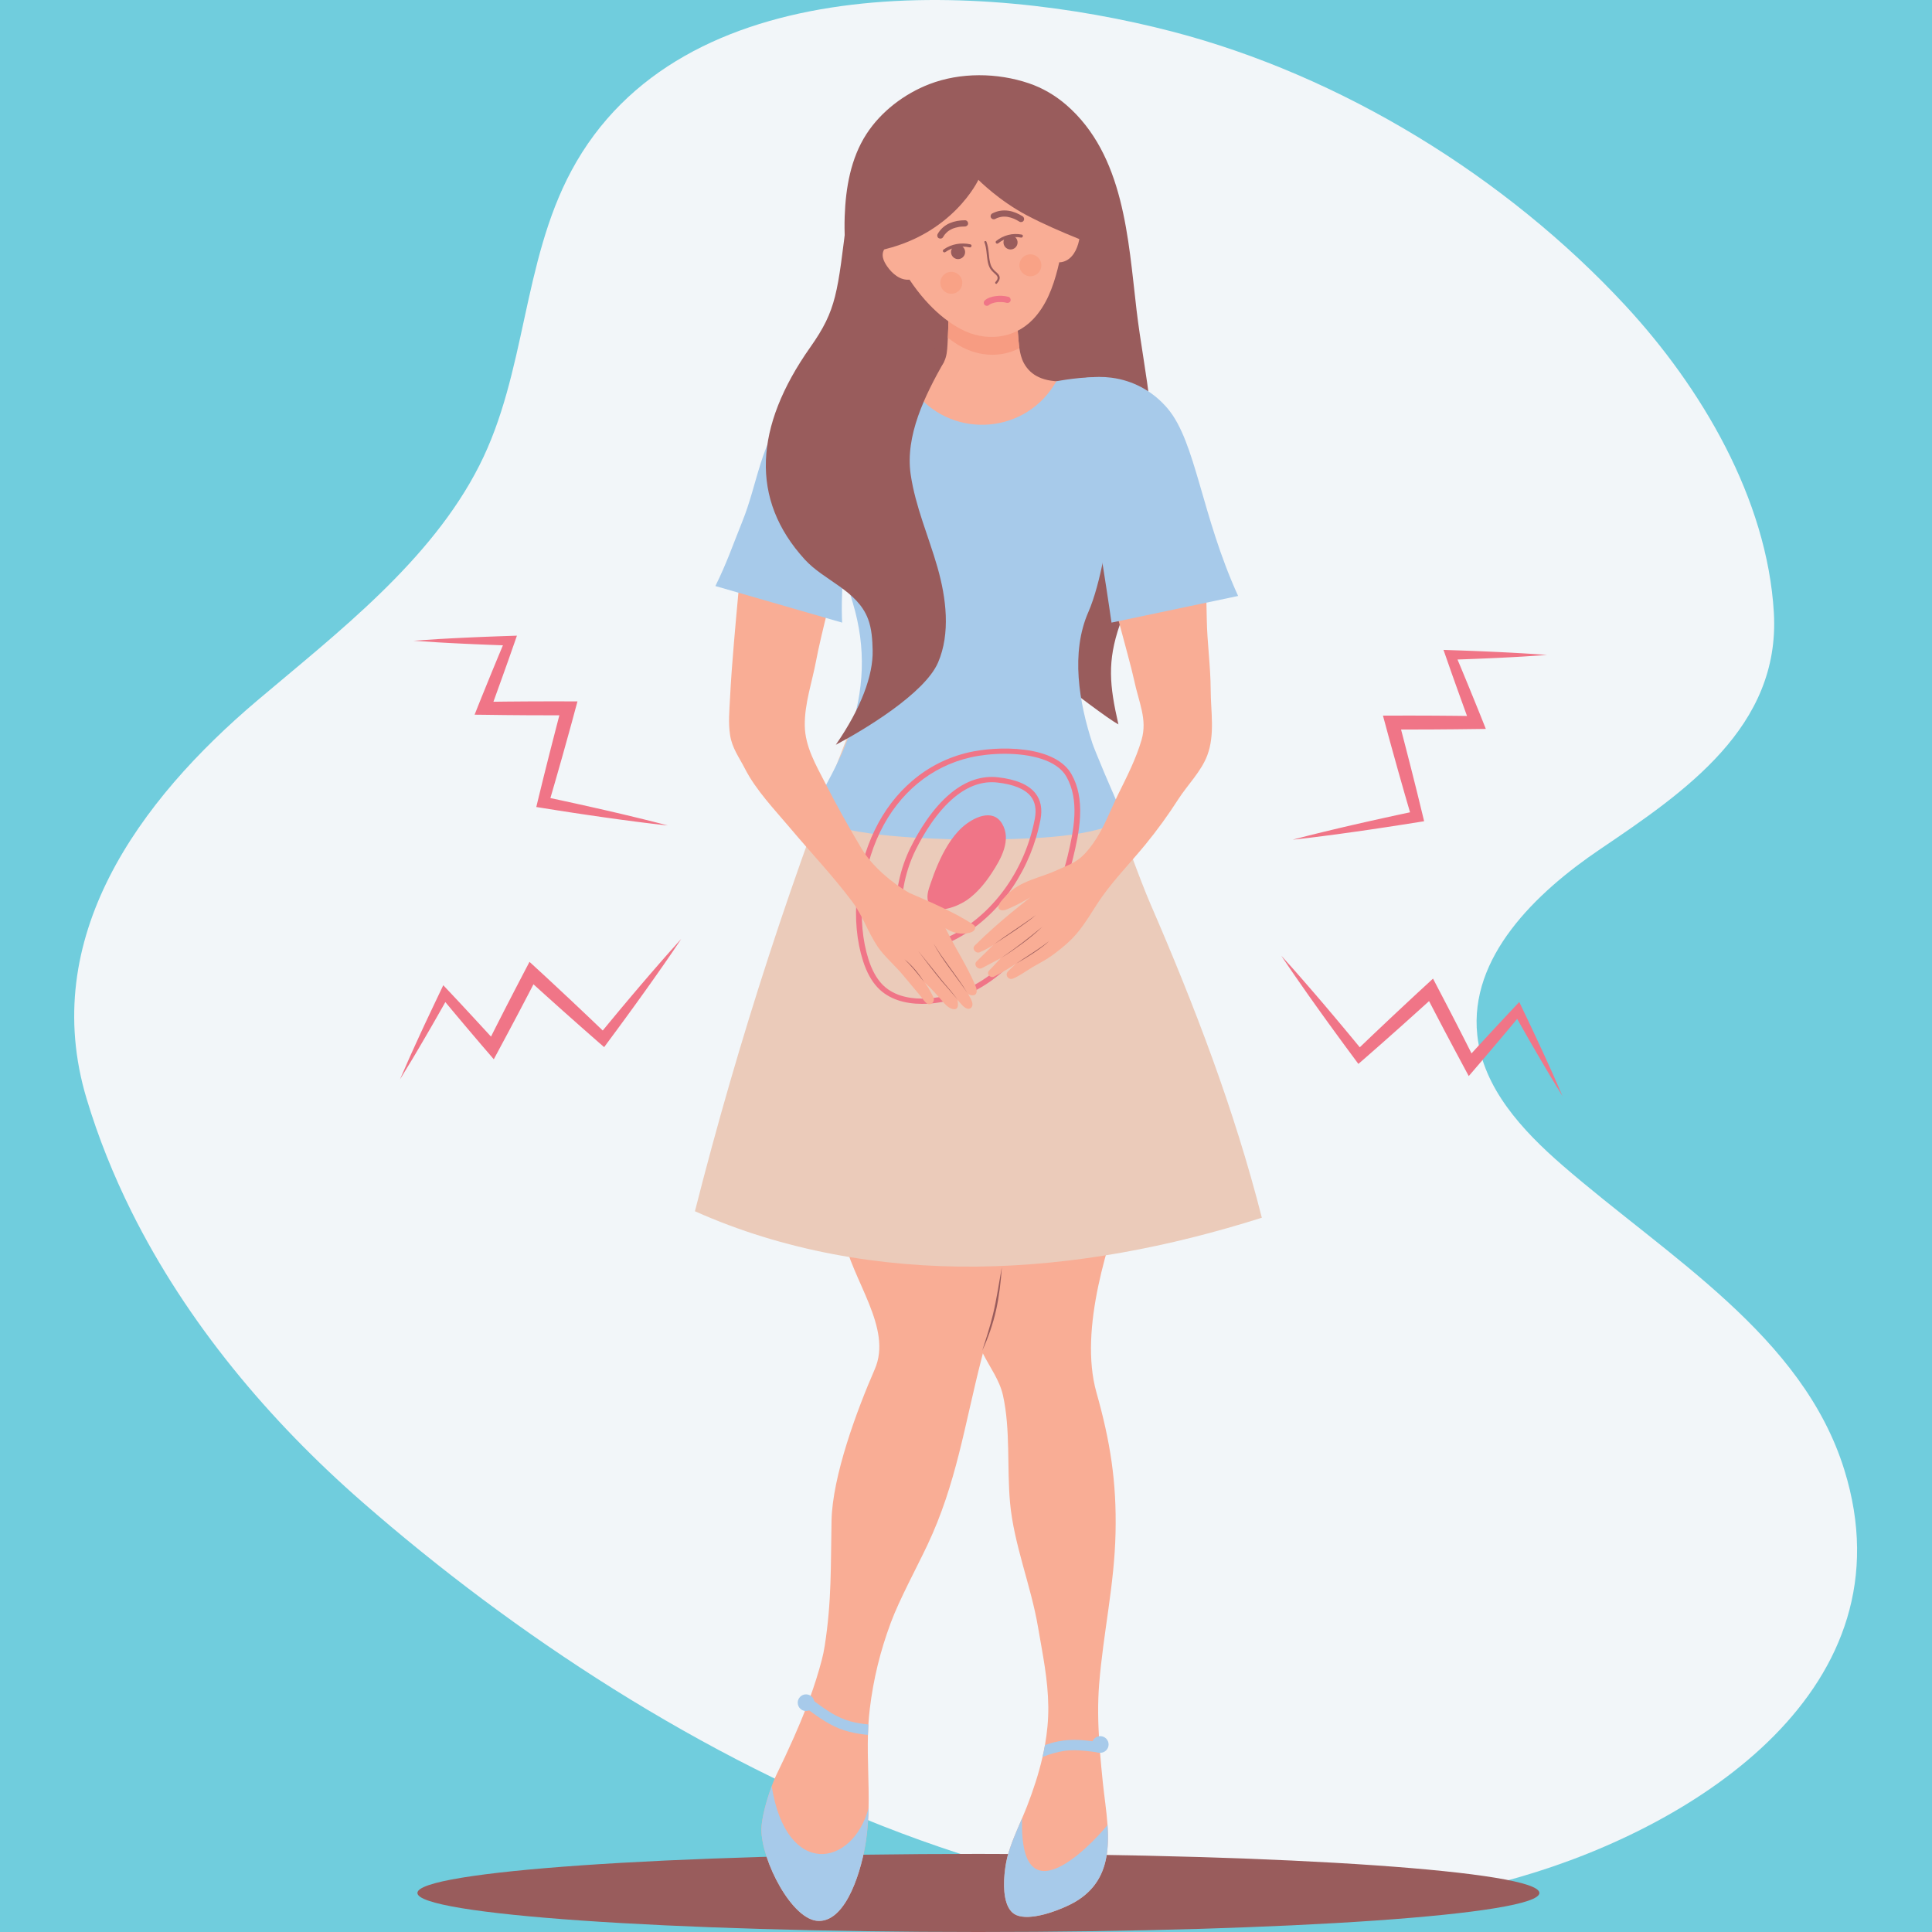 <svg xmlns="http://www.w3.org/2000/svg" xmlns:xlink="http://www.w3.org/1999/xlink" width="600" zoomAndPan="magnify" viewBox="0 0 450 450" height="600" preserveAspectRatio="xMidYMid meet" version="1.0"><defs><clipPath id="0c20ccfa1e"><path d="M 17.281 0 L 432.559 0 L 432.559 445 L 17.281 445 Z M 17.281 0 " clip-rule="nonzero"/></clipPath><clipPath id="f9b20a38ab"><path d="M 220.59 64 L 237.68 64 L 237.68 81 L 220.59 81 Z M 220.59 64 " clip-rule="nonzero"/></clipPath><clipPath id="817a30eb22"><path d="M 237.41 80.918 C 237.391 80.801 237.379 80.684 237.363 80.562 C 237.355 80.473 237.34 80.387 237.332 80.293 C 237.355 80.5 237.383 80.711 237.41 80.918 M 237.316 80.156 C 237.289 79.93 237.27 79.703 237.25 79.477 C 237.27 79.703 237.289 79.93 237.316 80.156 M 220.77 78.672 C 220.766 78.672 220.766 78.672 220.766 78.672 C 220.945 74.895 221.008 71.105 220.945 67.32 C 220.945 67.355 220.949 67.387 220.949 67.418 C 220.977 69.387 220.977 71.355 220.941 73.32 C 220.938 73.691 220.93 74.055 220.918 74.414 C 220.887 75.836 220.836 77.258 220.77 78.672 M 237.055 64.27 C 237.055 64.273 237.055 64.27 237.055 64.27 " clip-rule="nonzero"/></clipPath></defs><rect x="-45" width="540" fill="#ffffff" y="-45" height="540" fill-opacity="1"/><rect x="-45" width="540" fill="#70cddd" y="-45" height="540" fill-opacity="1"/><g clip-path="url(#0c20ccfa1e)"><path fill="#f2f6f9" d="M 30.605 282.152 C 26.418 273.73 22.898 264.984 20.176 255.93 C 8.887 218.414 32.402 186.465 59.938 163.152 C 78.602 147.352 100.336 130.738 111.645 108.43 C 122.594 86.848 121.598 61.188 133.094 39.766 C 158.57 -7.719 228.578 -4.199 272.996 7.34 C 312.461 17.594 350.82 41.207 378.547 71.129 C 396.215 90.195 411.637 116.164 413.168 142.746 C 414.695 169.34 392.379 184.48 372.684 197.805 C 357.605 208 342.16 222.988 344.09 241.094 C 345.402 253.398 354.562 263.301 363.906 271.41 C 388.629 292.859 419.867 311.086 429.578 342.352 C 445.316 393.012 395.457 425.188 354.02 437.172 C 258.719 464.738 155.059 411.586 84.438 349.891 C 62.723 330.926 43.504 308.094 30.605 282.152 " fill-opacity="1" fill-rule="nonzero"/></g><path fill="#995c5c" d="M 358.555 440.906 C 358.555 445.93 300.051 450 227.887 450 C 155.723 450 97.223 445.93 97.223 440.906 C 97.223 435.883 155.723 431.809 227.887 431.809 C 300.051 431.809 358.555 435.883 358.555 440.906 " fill-opacity="1" fill-rule="nonzero"/><path fill="#f07587" d="M 96.289 149.238 C 98.168 149.094 100.043 148.973 101.918 148.859 L 104.734 148.703 L 107.547 148.562 L 110.363 148.434 L 113.176 148.316 C 114.113 148.277 115.051 148.246 115.988 148.211 L 118.805 148.113 L 120.402 148.059 L 119.852 149.641 L 118.457 153.621 L 117.039 157.594 C 116.57 158.922 116.086 160.238 115.609 161.562 L 114.895 163.547 L 114.16 165.523 L 112.758 163.477 C 114.391 163.457 116.027 163.422 117.664 163.414 L 122.574 163.375 L 127.484 163.359 C 129.121 163.352 130.754 163.359 132.395 163.363 L 134.504 163.371 L 133.953 165.398 L 133.215 168.137 L 132.461 170.871 C 131.957 172.691 131.457 174.512 130.941 176.328 C 130.426 178.148 129.918 179.969 129.387 181.781 C 128.863 183.602 128.344 185.418 127.809 187.227 L 126.773 185.586 C 127.977 185.844 129.176 186.094 130.379 186.352 L 133.984 187.137 L 137.582 187.938 L 141.18 188.754 L 144.777 189.59 L 148.363 190.453 L 150.16 190.891 L 151.949 191.336 L 153.742 191.797 L 154.633 192.027 L 155.527 192.266 L 154.609 192.168 L 153.691 192.062 L 151.855 191.848 L 150.023 191.621 L 148.191 191.391 L 144.531 190.906 L 140.875 190.398 L 137.227 189.871 L 133.578 189.328 L 129.934 188.766 C 128.719 188.578 127.504 188.379 126.293 188.188 L 124.914 187.969 L 125.254 186.547 C 125.695 184.707 126.152 182.871 126.605 181.035 C 127.051 179.203 127.523 177.371 127.984 175.539 C 128.441 173.707 128.922 171.879 129.395 170.047 L 130.105 167.305 L 130.828 164.562 L 132.395 166.602 C 130.754 166.605 129.121 166.613 127.484 166.605 L 122.574 166.59 L 117.664 166.551 C 116.027 166.543 114.391 166.512 112.758 166.488 L 110.543 166.465 L 111.348 164.441 L 112.133 162.484 L 112.926 160.531 C 113.457 159.23 113.98 157.926 114.516 156.625 L 116.125 152.727 L 117.758 148.832 L 118.805 150.359 L 115.988 150.262 C 115.051 150.23 114.113 150.195 113.176 150.156 L 110.363 150.039 L 107.547 149.91 L 104.734 149.77 L 101.918 149.613 C 100.043 149.5 98.168 149.379 96.289 149.238 " fill-opacity="1" fill-rule="nonzero"/><path fill="#f07587" d="M 93.16 251.418 C 93.898 249.691 94.66 247.969 95.426 246.25 L 96.586 243.684 L 97.758 241.117 L 98.941 238.559 L 100.141 236.012 C 100.539 235.16 100.941 234.312 101.348 233.465 L 102.559 230.922 L 103.246 229.48 L 104.395 230.695 L 107.281 233.77 L 110.148 236.863 C 111.109 237.891 112.055 238.934 113.008 239.965 L 114.434 241.52 L 115.852 243.078 L 113.387 243.383 C 114.125 241.922 114.852 240.453 115.598 238.996 L 117.828 234.621 L 120.082 230.258 C 120.832 228.801 121.594 227.352 122.352 225.902 L 123.332 224.031 L 124.879 225.457 L 126.965 227.375 L 129.039 229.305 C 130.422 230.598 131.805 231.879 133.18 233.176 C 134.555 234.473 135.934 235.766 137.297 237.07 C 138.664 238.375 140.035 239.676 141.395 240.988 L 139.465 241.152 C 140.242 240.203 141.02 239.246 141.809 238.305 L 144.164 235.465 L 146.535 232.641 L 148.922 229.824 L 151.324 227.02 L 153.742 224.234 L 154.961 222.844 L 156.184 221.461 L 157.418 220.086 L 158.035 219.395 L 158.656 218.715 L 158.148 219.484 L 157.629 220.25 L 156.594 221.781 L 155.547 223.301 L 154.496 224.82 L 152.379 227.844 L 150.242 230.852 L 148.086 233.852 L 145.918 236.836 L 143.738 239.812 C 143.012 240.801 142.273 241.785 141.543 242.777 L 140.719 243.895 L 139.609 242.938 C 138.184 241.699 136.77 240.449 135.352 239.199 C 133.934 237.953 132.523 236.688 131.109 235.434 C 129.699 234.184 128.301 232.914 126.895 231.652 L 124.793 229.75 L 122.695 227.844 L 125.219 227.398 C 124.469 228.848 123.723 230.309 122.961 231.758 L 120.68 236.105 L 118.379 240.445 C 117.617 241.891 116.832 243.332 116.059 244.773 L 115.012 246.727 L 113.594 245.074 L 112.219 243.477 L 110.852 241.871 C 109.945 240.801 109.027 239.73 108.125 238.656 L 105.41 235.426 L 102.715 232.184 L 104.547 231.957 L 103.164 234.41 C 102.699 235.227 102.238 236.047 101.77 236.859 L 100.371 239.305 L 98.953 241.742 L 97.531 244.176 L 96.094 246.602 C 95.125 248.211 94.152 249.82 93.16 251.418 " fill-opacity="1" fill-rule="nonzero"/><path fill="#f07587" d="M 360.332 152.551 C 358.453 152.406 356.578 152.281 354.703 152.172 L 351.887 152.016 L 349.07 151.875 L 346.258 151.746 L 343.445 151.629 C 342.508 151.59 341.57 151.559 340.633 151.523 L 337.816 151.43 L 336.219 151.371 L 336.77 152.949 L 338.164 156.934 L 339.582 160.906 C 340.051 162.23 340.531 163.551 341.012 164.875 L 341.73 166.859 L 342.457 168.836 L 343.863 166.789 C 342.23 166.766 340.594 166.734 338.953 166.727 L 334.047 166.688 L 329.137 166.672 C 327.5 166.664 325.867 166.672 324.227 166.676 L 322.117 166.684 L 322.668 168.715 L 323.406 171.449 L 324.16 174.18 C 324.664 176.004 325.164 177.828 325.68 179.641 C 326.195 181.461 326.703 183.281 327.23 185.094 C 327.754 186.91 328.277 188.73 328.812 190.539 L 329.848 188.902 C 328.645 189.156 327.441 189.402 326.242 189.664 L 322.637 190.449 L 319.039 191.25 L 315.438 192.066 L 311.844 192.902 L 308.258 193.762 L 306.465 194.203 L 304.672 194.648 L 302.879 195.109 L 301.988 195.34 L 301.094 195.578 L 302.012 195.48 L 304.762 195.164 L 306.598 194.938 L 308.43 194.703 L 312.09 194.219 L 315.746 193.711 L 319.395 193.184 L 323.043 192.637 L 326.688 192.074 C 327.902 191.891 329.117 191.688 330.328 191.5 L 331.707 191.281 L 331.363 189.859 C 330.926 188.02 330.469 186.184 330.016 184.348 C 329.57 182.512 329.098 180.684 328.637 178.852 C 328.176 177.02 327.699 175.191 327.227 173.359 L 326.516 170.617 L 325.793 167.879 L 324.227 169.914 C 325.867 169.918 327.5 169.926 329.137 169.918 L 334.047 169.902 L 338.953 169.863 C 340.594 169.855 342.23 169.82 343.863 169.805 L 346.078 169.777 L 345.273 167.754 L 344.488 165.797 L 343.695 163.844 C 343.164 162.543 342.641 161.238 342.105 159.938 L 340.496 156.039 L 338.863 152.145 L 337.816 153.672 L 340.633 153.574 C 341.57 153.543 342.508 153.508 343.445 153.469 L 346.258 153.352 L 349.07 153.227 L 351.887 153.082 L 354.703 152.926 C 356.578 152.812 358.453 152.691 360.332 152.551 " fill-opacity="1" fill-rule="nonzero"/><path fill="#f07587" d="M 363.949 255.328 C 363.207 253.598 362.453 251.875 361.688 250.16 L 360.523 247.59 L 359.355 245.027 L 358.168 242.473 L 356.973 239.922 C 356.57 239.07 356.172 238.223 355.766 237.375 L 354.551 234.832 L 353.863 233.387 L 352.715 234.609 L 349.832 237.684 L 346.961 240.773 C 346 241.805 345.055 242.84 344.102 243.875 L 342.676 245.43 L 341.262 246.988 L 343.723 247.293 C 342.984 245.828 342.258 244.363 341.512 242.91 L 339.281 238.531 L 337.027 234.168 C 336.281 232.715 335.516 231.266 334.754 229.812 L 333.777 227.941 L 332.23 229.367 L 330.145 231.285 L 328.07 233.215 C 326.691 234.508 325.305 235.789 323.934 237.086 C 322.559 238.383 321.176 239.676 319.812 240.98 C 318.445 242.285 317.074 243.582 315.715 244.898 L 317.645 245.059 C 316.867 244.109 316.09 243.156 315.301 242.211 L 312.945 239.375 L 310.57 236.547 L 308.191 233.734 L 305.785 230.93 L 303.367 228.145 L 302.148 226.754 L 300.926 225.367 L 299.691 223.996 L 299.074 223.309 L 298.453 222.625 L 298.961 223.398 L 299.48 224.16 L 300.516 225.691 L 301.562 227.215 L 302.617 228.73 L 304.73 231.758 L 306.871 234.762 L 309.023 237.762 L 311.191 240.746 L 313.371 243.723 C 314.098 244.715 314.836 245.699 315.566 246.688 L 316.391 247.805 L 317.5 246.848 C 318.926 245.609 320.34 244.355 321.762 243.109 C 323.18 241.863 324.586 240.602 326 239.348 C 327.41 238.094 328.809 236.824 330.215 235.562 L 332.32 233.664 L 334.414 231.754 L 331.887 231.309 C 332.641 232.762 333.391 234.219 334.152 235.668 L 336.43 240.016 L 338.73 244.352 C 339.496 245.801 340.281 247.238 341.051 248.684 L 342.098 250.637 L 343.516 248.988 L 344.891 247.387 L 346.258 245.781 C 347.168 244.707 348.082 243.645 348.984 242.562 L 351.699 239.336 L 354.395 236.094 L 352.562 235.871 L 353.949 238.32 C 354.41 239.141 354.875 239.957 355.34 240.77 L 356.742 243.215 L 358.156 245.652 L 359.582 248.082 L 361.016 250.508 C 361.984 252.121 362.957 253.734 363.949 255.328 " fill-opacity="1" fill-rule="nonzero"/><path fill="#995c5c" d="M 199.574 72.645 C 200.023 74.297 200.516 75.91 201.051 77.477 C 202.73 82.418 204.094 87.812 202.535 92.793 C 201.66 95.574 199.926 98.031 199.09 100.832 C 197.035 107.699 201.586 114.984 204.98 120.652 C 206.676 123.492 216.371 134.332 220.137 137.492 C 229.094 145.012 255.785 166.184 260.5 168.73 C 258.422 159.629 257.867 154.078 260.809 145.551 C 262.742 139.945 264.277 134.168 265.551 128.383 C 267.996 117.262 269.098 106.09 267.895 94.738 C 267.09 87.168 265.602 79.695 264.715 72.141 C 262.77 55.68 261.855 36.086 248.305 24.391 C 245.754 22.195 242.816 20.473 239.629 19.395 C 232.297 16.918 223.707 16.809 216.465 19.598 C 210.648 21.84 205.195 25.977 201.793 31.25 C 198.152 36.887 196.977 43.773 196.746 50.371 C 196.48 57.871 197.621 65.414 199.574 72.645 " fill-opacity="1" fill-rule="nonzero"/><path fill="#f9ad95" d="M 275.473 127.441 C 275.445 128.246 275.414 129.055 275.371 129.859 L 259 129.859 C 258.945 129.215 258.879 128.566 258.809 127.922 C 258.211 122.578 257.129 117.309 255.441 112.215 L 255.316 112.293 C 253.996 113.113 252.645 113.875 251.258 114.566 C 236.836 121.809 219.348 121.996 204.766 115.125 C 202.945 114.27 201.168 113.297 199.449 112.223 C 198.043 116.219 196.957 120.316 196.133 124.469 C 195.781 126.258 195.48 128.055 195.227 129.859 L 179.441 129.859 C 179.414 129.297 179.387 128.73 179.363 128.16 C 178.992 118.656 179.656 109.035 182.082 99.84 C 182.551 98.059 183.066 96.461 183.801 95.047 C 186.762 91.578 190.879 89.008 195.797 88.125 C 196.129 88.09 196.465 88.066 196.793 88.043 C 197.316 88.008 197.828 87.988 198.34 87.98 C 200.082 87.961 201.836 88.051 203.586 88.148 C 205.609 88.258 207.625 88.367 209.625 88.309 L 209.633 88.309 C 211.086 88.262 212.535 88.133 213.965 87.84 C 214.234 87.785 214.504 87.73 214.773 87.66 C 216.781 87.168 218.867 86.203 219.863 84.301 C 220.508 83.078 220.613 81.633 220.691 80.238 C 220.719 79.715 220.746 79.195 220.77 78.676 C 220.836 77.254 220.887 75.836 220.918 74.414 C 220.93 74.055 220.938 73.691 220.941 73.32 C 220.977 71.355 220.977 69.387 220.949 67.418 C 220.934 66.371 220.906 65.32 220.871 64.273 C 226.266 64.273 231.664 64.27 237.059 64.27 C 236.762 68.613 236.766 72.98 237.074 77.324 C 237.121 78.016 237.18 78.703 237.242 79.398 C 237.266 79.68 237.293 79.961 237.324 80.242 C 237.336 80.352 237.352 80.457 237.363 80.562 C 237.387 80.734 237.406 80.91 237.434 81.082 C 237.613 82.316 237.906 83.516 238.488 84.594 C 239.348 86.164 240.547 87.191 241.941 87.84 C 243.723 88.676 245.82 88.891 247.926 88.836 C 250.105 88.785 252.297 88.449 254.141 88.227 L 254.176 88.223 C 254.734 88.152 255.273 88.105 255.797 88.07 C 259.355 87.844 262.18 88.457 265.367 90.699 C 269.863 93.855 273.156 99.555 274.102 105.168 C 274.598 108.102 274.957 111.059 275.191 114.023 C 275.547 118.48 275.625 122.957 275.473 127.441 " fill-opacity="1" fill-rule="nonzero"/><path fill="#f9ad95" d="M 228.926 315.23 C 228.816 315.672 228.703 316.109 228.59 316.551 C 224.652 331.902 222.773 345.578 215.992 359.906 C 213.52 365.129 209.484 372.57 207.484 377.953 C 205.008 384.625 203.438 391.043 202.59 398.035 C 202.445 399.254 202.34 400.465 202.266 401.664 C 202.215 402.477 202.184 403.285 202.16 404.09 C 202.004 409.844 202.438 415.422 202.305 421.145 L 202.305 421.141 C 202.297 421.445 202.285 421.754 202.281 422.062 C 202.273 422.34 202.258 422.613 202.25 422.891 C 202.238 423.074 202.227 423.262 202.215 423.449 C 202.215 423.562 202.207 423.672 202.199 423.785 C 202.191 423.938 202.184 424.094 202.172 424.246 C 202.156 424.445 202.145 424.645 202.129 424.844 L 202.125 424.879 C 202.113 425.094 202.094 425.305 202.078 425.52 C 201.988 426.539 201.871 427.57 201.727 428.609 C 200.82 434.961 197.367 447.465 190.711 447.426 C 184.504 447.391 177.348 433.371 177.352 426.137 L 177.352 425.941 L 177.355 425.828 L 177.355 425.809 C 177.359 425.699 177.367 425.586 177.375 425.473 L 177.375 425.445 L 177.395 425.23 L 177.398 425.18 C 177.402 425.098 177.414 425.012 177.422 424.93 L 177.441 424.738 C 177.473 424.488 177.508 424.227 177.551 423.957 L 177.586 423.754 C 177.816 422.398 178.191 420.871 178.629 419.383 C 178.656 419.289 178.688 419.191 178.715 419.094 C 178.957 418.289 179.215 417.5 179.473 416.762 C 179.516 416.637 179.562 416.512 179.609 416.387 C 179.648 416.266 179.691 416.145 179.742 416.02 C 180.105 415.031 180.469 414.156 180.785 413.508 C 182.191 410.609 183.566 407.699 184.871 404.754 C 185.879 402.477 186.848 400.172 187.742 397.844 C 188.051 397.055 188.348 396.262 188.637 395.469 C 189.688 392.574 190.625 389.641 191.402 386.664 C 191.691 385.578 191.914 384.484 192.086 383.383 C 193.73 372.898 193.477 364.773 193.68 354.211 C 193.887 343.812 199.566 328.512 203.75 318.918 C 207.957 309.266 198.406 298.195 196.406 287.859 C 194.973 280.457 190.008 264.434 201.074 259.727 C 204.242 258.383 216.121 255.328 219.492 256.012 C 223.984 256.918 227.172 268.773 229.938 272.953 C 230.023 273.082 230.109 273.207 230.195 273.32 C 232.359 276.238 233.074 279.969 233.406 283.586 C 234.395 294.355 231.625 304.758 228.926 315.23 " fill-opacity="1" fill-rule="nonzero"/><path fill="#f9ad95" d="M 262.316 277.461 C 258.434 288.715 251.172 309.375 255.383 324.336 C 258.613 335.793 260.094 345.121 259.832 357.023 C 259.57 369.148 256.988 380.18 256.012 392.27 C 255.652 396.781 255.746 401.293 256.043 405.797 C 256.098 406.625 256.156 407.445 256.223 408.27 C 256.406 410.543 256.629 412.816 256.859 415.078 C 257.184 418.27 257.727 421.68 257.961 425.047 C 257.969 425.152 257.973 425.262 257.98 425.371 L 257.98 425.391 C 257.996 425.598 258.004 425.801 258.016 426.004 L 258.016 426.039 C 258.023 426.141 258.027 426.238 258.031 426.332 L 258.031 426.34 C 258.035 426.422 258.039 426.504 258.039 426.586 C 258.043 426.707 258.047 426.828 258.051 426.953 L 258.051 426.957 L 258.055 427.148 L 258.059 427.301 L 258.062 427.43 C 258.062 427.582 258.066 427.727 258.066 427.879 L 258.066 428.012 L 258.062 428.254 L 258.062 428.422 C 258.062 428.531 258.059 428.641 258.055 428.75 L 258.055 428.789 C 258.051 428.883 258.047 428.973 258.047 429.066 L 258.039 429.203 L 258.035 429.395 L 258.023 429.605 C 258.016 429.719 258.008 429.836 258.004 429.945 L 257.988 430.145 L 257.969 430.355 L 257.957 430.547 C 257.945 430.664 257.934 430.781 257.922 430.895 L 257.902 431.07 L 257.875 431.305 L 257.855 431.48 C 257.836 431.598 257.824 431.715 257.805 431.832 L 257.781 431.988 C 257.766 432.07 257.758 432.152 257.742 432.234 L 257.715 432.398 C 257.691 432.516 257.672 432.641 257.648 432.754 L 257.617 432.891 C 257.605 432.977 257.586 433.066 257.566 433.152 L 257.531 433.305 C 257.508 433.422 257.48 433.539 257.449 433.656 L 257.422 433.773 C 257.398 433.863 257.375 433.961 257.348 434.055 L 257.309 434.195 C 257.277 434.305 257.246 434.414 257.211 434.523 L 257.18 434.629 C 257.148 434.73 257.117 434.832 257.082 434.934 L 257.039 435.066 C 257.004 435.172 256.965 435.277 256.926 435.383 L 256.895 435.465 C 256.852 435.578 256.812 435.688 256.77 435.801 L 256.719 435.922 C 256.676 436.023 256.637 436.125 256.59 436.223 L 256.562 436.293 C 256.508 436.41 256.457 436.523 256.398 436.645 L 256.348 436.758 C 256.297 436.852 256.25 436.949 256.203 437.043 L 256.164 437.121 C 256.102 437.234 256.039 437.352 255.977 437.465 L 255.918 437.57 C 255.867 437.664 255.809 437.754 255.754 437.852 L 255.707 437.926 C 255.641 438.039 255.566 438.152 255.496 438.266 L 255.434 438.355 C 255.375 438.449 255.309 438.539 255.246 438.629 L 255.191 438.711 C 255.113 438.82 255.031 438.93 254.953 439.039 L 254.891 439.121 C 254.82 439.211 254.75 439.297 254.68 439.391 L 254.613 439.469 C 254.527 439.574 254.434 439.68 254.344 439.785 L 254.277 439.859 C 254.199 439.949 254.121 440.035 254.043 440.121 L 253.969 440.199 C 253.871 440.305 253.77 440.406 253.668 440.508 L 253.605 440.57 C 253.516 440.656 253.426 440.742 253.336 440.828 L 253.254 440.902 C 253.145 441.004 253.035 441.102 252.922 441.199 L 252.715 441.375 C 252.633 441.445 252.551 441.512 252.473 441.578 C 252.348 441.676 252.23 441.77 252.102 441.863 L 252.055 441.898 C 251.941 441.984 251.828 442.07 251.707 442.148 L 251.609 442.219 C 251.477 442.316 251.344 442.406 251.207 442.496 L 251.176 442.516 C 251.047 442.598 250.914 442.68 250.781 442.766 L 250.672 442.832 C 250.523 442.922 250.379 443.008 250.23 443.094 C 249.746 443.371 249.09 443.707 248.328 444.051 C 248.074 444.168 247.809 444.285 247.531 444.398 C 247.137 444.566 246.723 444.734 246.289 444.895 C 246.18 444.938 246.07 444.98 245.965 445.02 C 245.855 445.059 245.746 445.098 245.637 445.137 L 245.422 445.211 C 245.27 445.266 245.117 445.316 244.961 445.371 C 244.844 445.41 244.723 445.445 244.602 445.484 L 244.461 445.527 C 244.371 445.555 244.281 445.586 244.188 445.613 C 244.047 445.656 243.914 445.691 243.773 445.734 L 243.742 445.742 C 243.621 445.777 243.496 445.812 243.371 445.848 L 243.004 445.938 L 242.785 445.996 C 242.672 446.02 242.551 446.047 242.434 446.078 C 242.32 446.102 242.203 446.125 242.086 446.148 C 241.93 446.184 241.773 446.215 241.625 446.242 C 241.312 446.297 241.008 446.348 240.707 446.383 C 240.516 446.406 240.324 446.43 240.137 446.441 C 240.035 446.453 239.934 446.461 239.832 446.465 L 239.723 446.473 L 239.539 446.48 C 238.488 446.52 237.527 446.398 236.742 446.066 L 236.555 445.977 C 236.418 445.91 236.289 445.832 236.164 445.746 C 236.059 445.672 235.953 445.59 235.855 445.508 L 235.762 445.426 L 235.633 445.297 L 235.508 445.164 L 235.43 445.07 L 235.297 444.91 L 235.195 444.77 L 235.047 444.543 L 234.949 444.375 L 234.906 444.301 L 234.809 444.109 L 234.676 443.828 C 234.629 443.723 234.586 443.613 234.543 443.496 L 234.477 443.316 L 234.391 443.059 C 234.258 442.629 234.152 442.168 234.07 441.691 L 234.047 441.531 L 234.016 441.32 L 233.992 441.113 L 233.973 440.969 C 233.961 440.871 233.953 440.77 233.941 440.672 L 233.926 440.453 L 233.91 440.258 L 233.895 440.074 L 233.891 439.926 C 233.887 439.844 233.883 439.762 233.879 439.68 L 233.871 439.484 L 233.867 439.328 L 233.863 439.121 L 233.863 438.883 C 233.863 438.73 233.863 438.586 233.867 438.438 C 233.871 438.316 233.871 438.203 233.879 438.086 C 233.883 437.969 233.887 437.852 233.891 437.742 C 233.91 437.387 233.934 437.031 233.961 436.688 L 233.98 436.508 L 233.984 436.469 C 233.992 436.363 234 436.262 234.012 436.16 C 234.027 436.027 234.043 435.895 234.059 435.766 C 234.07 435.637 234.09 435.504 234.105 435.375 L 234.129 435.215 L 234.152 435.035 C 234.184 434.812 234.219 434.594 234.254 434.383 L 234.266 434.309 C 234.289 434.188 234.309 434.066 234.328 433.949 C 234.367 433.754 234.402 433.562 234.441 433.383 L 234.48 433.203 C 234.523 432.973 234.578 432.758 234.625 432.562 L 234.66 432.422 L 234.695 432.289 C 234.73 432.164 234.766 432.047 234.801 431.922 L 234.82 431.852 L 234.867 431.691 C 234.906 431.547 234.949 431.406 234.992 431.266 L 235.066 431.039 C 235.098 430.93 235.137 430.82 235.172 430.711 L 235.227 430.543 C 235.281 430.375 235.336 430.211 235.395 430.043 C 235.453 429.871 235.516 429.703 235.574 429.531 C 235.648 429.336 235.723 429.133 235.797 428.938 C 235.867 428.75 235.938 428.57 236.012 428.387 C 236.383 427.43 236.785 426.477 237.191 425.531 C 237.328 425.211 237.465 424.891 237.602 424.566 C 237.762 424.211 237.918 423.848 238.074 423.484 C 238.484 422.523 238.891 421.559 239.266 420.586 C 240.695 416.887 241.941 413.098 242.824 409.234 C 243.035 408.312 243.227 407.383 243.391 406.453 C 243.914 403.516 244.199 400.543 244.168 397.539 C 244.098 391.078 242.852 385.34 241.773 378.969 C 240.141 369.316 236.145 359.75 235.258 350 C 234.52 341.875 235.383 332.965 233.609 324.996 C 232.832 321.48 230.566 318.469 228.926 315.23 C 228.527 314.441 228.16 313.633 227.871 312.801 C 225.141 305.094 223.734 296.922 223.727 288.746 C 223.723 283.824 224.383 278.523 227.695 274.887 C 228.371 274.145 229.125 273.504 229.938 272.953 C 232.969 270.887 236.82 269.996 240.5 269.32 C 244.141 268.656 247.797 268.094 251.469 267.637 C 263.348 266.164 262.316 277.461 262.316 277.461 " fill-opacity="1" fill-rule="nonzero"/><path fill="#a7caea" d="M 202.305 421.141 C 198.633 434.84 183.164 437.645 179.742 416.02 C 178.57 419.184 177.352 423.578 177.348 426.137 C 177.348 433.371 184.504 447.391 190.711 447.426 C 197.367 447.465 200.82 434.961 201.727 428.609 C 202.086 426.074 202.25 423.594 202.305 421.141 " fill-opacity="1" fill-rule="nonzero"/><path fill="#a7caea" d="M 202.266 401.664 C 202.215 402.477 202.184 403.285 202.16 404.09 C 201.938 404.066 201.707 404.043 201.48 404.02 C 199.832 403.832 198.199 403.516 196.613 403.016 C 195.031 402.52 193.57 401.773 192.16 400.91 C 190.816 400.094 189.527 399.18 188.27 398.238 C 188.094 398.109 187.918 397.977 187.742 397.844 C 188.051 397.055 188.348 396.262 188.637 395.469 C 189.051 395.793 189.465 396.109 189.887 396.426 C 191.168 397.375 192.48 398.301 193.852 399.121 C 195.188 399.895 196.586 400.512 198.07 400.938 C 199.449 401.305 200.852 401.523 202.266 401.664 " fill-opacity="1" fill-rule="nonzero"/><path fill="#a7caea" d="M 256.223 408.27 C 255.617 408.168 255.004 408.074 254.391 407.992 C 252.293 407.719 250.176 407.535 248.07 407.785 C 246.266 408.039 244.52 408.57 242.824 409.234 C 243.035 408.312 243.227 407.383 243.391 406.453 C 244.41 406.102 245.445 405.801 246.504 405.598 C 248.148 405.277 249.812 405.18 251.488 405.277 C 253.008 405.363 254.535 405.566 256.043 405.797 C 256.098 406.625 256.156 407.445 256.223 408.27 " fill-opacity="1" fill-rule="nonzero"/><path fill="#a7caea" d="M 250.672 442.836 L 250.781 442.766 C 250.914 442.684 251.047 442.598 251.18 442.516 L 251.207 442.496 C 251.344 442.406 251.477 442.316 251.609 442.219 L 251.707 442.148 C 251.828 442.07 251.941 441.984 252.055 441.898 L 252.102 441.863 C 252.23 441.77 252.348 441.676 252.473 441.578 L 252.559 441.504 C 252.664 441.422 252.762 441.336 252.863 441.25 L 252.922 441.199 C 253.035 441.102 253.145 441.004 253.254 440.906 L 253.336 440.828 C 253.426 440.742 253.52 440.656 253.602 440.57 L 253.668 440.508 C 253.77 440.406 253.871 440.305 253.969 440.199 L 254.043 440.121 C 254.121 440.035 254.199 439.949 254.277 439.859 L 254.344 439.785 C 254.434 439.68 254.527 439.574 254.613 439.469 L 254.68 439.391 C 254.75 439.297 254.82 439.211 254.891 439.121 L 254.953 439.039 C 255.031 438.93 255.113 438.82 255.191 438.711 L 255.246 438.629 C 255.309 438.539 255.371 438.449 255.434 438.355 L 255.496 438.266 C 255.566 438.152 255.637 438.039 255.707 437.926 L 255.754 437.852 C 255.809 437.754 255.867 437.66 255.918 437.57 L 255.977 437.465 C 256.043 437.352 256.102 437.234 256.164 437.121 L 256.203 437.043 C 256.254 436.949 256.297 436.852 256.348 436.758 L 256.398 436.645 C 256.457 436.527 256.508 436.41 256.562 436.293 L 256.594 436.223 C 256.637 436.125 256.676 436.023 256.719 435.918 L 256.77 435.801 C 256.812 435.688 256.852 435.578 256.895 435.465 L 256.926 435.383 C 256.965 435.277 257.004 435.172 257.039 435.066 L 257.082 434.934 C 257.117 434.832 257.148 434.73 257.18 434.629 L 257.215 434.523 C 257.246 434.414 257.277 434.305 257.309 434.195 L 257.348 434.055 C 257.375 433.957 257.398 433.867 257.422 433.773 L 257.449 433.656 C 257.48 433.539 257.508 433.422 257.535 433.305 L 257.566 433.152 C 257.586 433.066 257.605 432.977 257.621 432.887 L 257.648 432.754 C 257.672 432.637 257.691 432.516 257.715 432.398 L 257.742 432.234 C 257.758 432.156 257.766 432.07 257.781 431.988 L 257.805 431.836 C 257.824 431.715 257.836 431.598 257.855 431.48 L 257.875 431.305 L 257.902 431.07 L 257.922 430.895 C 257.934 430.781 257.945 430.664 257.957 430.547 L 257.969 430.355 L 257.988 430.145 L 258.004 429.945 C 258.008 429.836 258.016 429.719 258.023 429.605 L 258.035 429.395 L 258.039 429.203 L 258.047 428.984 L 258.055 428.75 C 258.059 428.641 258.062 428.531 258.062 428.422 L 258.066 428.254 L 258.066 427.879 C 258.066 427.73 258.062 427.582 258.062 427.43 L 258.059 427.297 C 258.059 427.207 258.055 427.121 258.055 427.031 L 258.051 426.953 C 258.047 426.777 258.039 426.602 258.035 426.426 L 258.031 426.332 C 258.027 426.234 258.023 426.141 258.016 426.039 L 258.016 426.004 C 258.004 425.801 257.996 425.598 257.98 425.391 L 257.98 425.371 C 257.973 425.262 257.969 425.152 257.961 425.047 C 257.062 426.363 237.238 449.531 238.074 423.484 C 236.828 426.383 235.516 429.262 234.695 432.289 C 234.578 432.734 234.449 433.305 234.328 433.949 C 234.309 434.066 234.285 434.188 234.266 434.309 L 234.254 434.383 C 234.219 434.594 234.184 434.812 234.152 435.035 C 234.141 435.125 234.129 435.215 234.113 435.305 C 233.68 438.57 233.637 442.934 235.43 445.07 L 235.59 445.254 C 235.766 445.441 235.953 445.602 236.164 445.746 C 236.289 445.832 236.418 445.91 236.555 445.977 L 236.742 446.066 C 238.293 446.727 240.531 446.539 242.785 445.996 C 242.98 445.945 243.172 445.898 243.371 445.848 C 243.691 445.762 244.02 445.664 244.344 445.566 C 245.473 445.219 246.562 444.812 247.531 444.398 C 247.809 444.285 248.074 444.168 248.328 444.051 C 249.09 443.703 249.746 443.371 250.23 443.094 C 250.379 443.008 250.527 442.918 250.672 442.836 " fill-opacity="1" fill-rule="nonzero"/><path fill="#a7caea" d="M 189.684 396.59 C 189.684 397.66 188.812 398.527 187.742 398.527 C 186.676 398.527 185.805 397.66 185.805 396.59 C 185.805 395.52 186.676 394.648 187.742 394.648 C 188.812 394.648 189.684 395.52 189.684 396.59 " fill-opacity="1" fill-rule="nonzero"/><path fill="#a7caea" d="M 258.215 406.32 C 258.215 407.391 257.344 408.258 256.277 408.258 C 255.203 408.258 254.336 407.391 254.336 406.32 C 254.336 405.25 255.203 404.383 256.277 404.383 C 257.344 404.383 258.215 405.25 258.215 406.32 " fill-opacity="1" fill-rule="nonzero"/><path fill="#ebcbba" d="M 161.949 282.16 C 182.473 291.324 205.133 295.258 227.605 295.016 C 250.109 294.773 272.453 290.43 293.906 283.633 C 287.527 258.488 278.219 234.203 267.91 210.438 C 263.469 200.191 251.25 164.582 251.25 164.582 C 251.25 164.582 208.809 164.977 200.328 164.16 C 184.898 202.566 172.043 242.004 161.863 282.121 L 161.949 282.16 " fill-opacity="1" fill-rule="nonzero"/><path fill="#a7caea" d="M 227.824 195.637 C 238.621 195.316 252.457 195.457 260.961 191.32 C 261.562 191.027 261.809 190.297 261.512 189.695 C 259.375 185.363 254.891 174.516 254.445 173.152 C 251.336 163.652 249.332 152.031 253.512 142.527 C 256.418 135.852 258.215 124.176 258.891 117.77 C 259.766 109.57 256.723 87.977 256.641 87.969 C 252.504 87.543 246.078 88.805 246.078 88.805 L 245.445 89.793 C 237.941 101.531 220.996 102.074 212.75 90.84 L 210.855 88.25 C 210.855 88.25 201.613 87.535 197.344 87.969 C 197.262 87.977 191.801 106.68 192.695 114.879 C 193.715 124.379 195.895 131.23 198.648 140.465 C 201.797 151.012 201.309 160.809 197.789 171.152 C 195.617 177.535 192.09 183.156 189.098 189.148 C 188.797 189.754 189.047 190.492 189.656 190.785 C 198.551 194.984 215.676 195.316 226.68 195.637 L 226.68 195.668 C 226.855 195.664 227.031 195.66 227.211 195.656 L 227.281 195.656 C 227.461 195.66 227.645 195.664 227.824 195.668 L 227.824 195.637 " fill-opacity="1" fill-rule="nonzero"/><path fill="#995c5c" d="M 233.344 295.176 C 233.121 298.512 232.73 301.84 232.02 305.109 C 231.285 308.371 230.18 311.566 228.781 314.598 C 229.68 311.828 230.582 309.047 231.266 306.223 C 232.152 302.578 232.668 298.859 233.344 295.176 " fill-opacity="1" fill-rule="nonzero"/><g clip-path="url(#f9b20a38ab)"><g clip-path="url(#817a30eb22)"><path fill="#985351" d="M 220.766 80.918 L 237.41 80.918 L 237.41 64.27 L 220.766 64.27 Z M 220.766 80.918 " fill-opacity="1" fill-rule="nonzero"/></g></g><path fill="#f79c82" d="M 231.137 82.633 C 228.43 82.633 225.688 81.855 223.234 80.375 C 222.387 79.863 221.566 79.293 220.77 78.672 C 220.836 77.254 220.887 75.836 220.918 74.414 C 220.93 74.055 220.938 73.691 220.941 73.32 C 220.977 71.355 220.977 69.387 220.949 67.418 C 220.949 67.387 220.945 67.355 220.945 67.32 C 220.934 66.305 220.906 65.289 220.875 64.273 C 226.266 64.273 231.66 64.273 237.055 64.27 C 236.715 69.309 236.777 74.371 237.242 79.395 C 237.246 79.422 237.246 79.449 237.25 79.477 C 237.27 79.703 237.289 79.926 237.316 80.156 C 237.32 80.203 237.324 80.246 237.332 80.293 C 237.34 80.383 237.355 80.473 237.363 80.562 C 237.379 80.684 237.391 80.801 237.41 80.918 C 237.418 80.98 237.426 81.039 237.434 81.098 C 235.465 82.133 233.312 82.633 231.137 82.633 " fill-opacity="1" fill-rule="nonzero"/><path fill="#f9ad95" d="M 216.41 70.902 C 218.648 73.25 221.145 75.25 223.852 76.68 C 229.375 79.602 236.062 79.055 240.535 74.453 C 243.66 71.234 245.262 66.918 246.348 62.645 C 249.887 48.684 249.223 28.73 231.895 24.168 C 220.75 21.238 207.188 27.859 204.789 39.219 C 203.941 43.25 204.422 47.438 205.516 51.383 C 207.34 57.965 211.164 65.398 216.41 70.902 " fill-opacity="1" fill-rule="nonzero"/><path fill="#f9ad95" d="M 251.438 53.852 C 251.562 54.555 251.477 55.316 251.324 56.035 C 250.906 58.055 249.793 60.395 247.574 60.984 C 243.234 62.141 245.93 53.699 247.445 52.246 C 248.32 51.406 249.625 51.484 250.527 52.238 C 251.059 52.68 251.328 53.242 251.438 53.852 " fill-opacity="1" fill-rule="nonzero"/><path fill="#f9ad95" d="M 205.664 60.043 C 205.82 60.738 206.199 61.41 206.613 62.012 C 207.781 63.711 209.719 65.434 211.992 65.117 C 216.441 64.492 210.68 57.762 208.719 57.012 C 207.586 56.582 206.414 57.16 205.875 58.203 C 205.559 58.82 205.527 59.441 205.664 60.043 " fill-opacity="1" fill-rule="nonzero"/><path fill="#995c5c" d="M 204.68 58.375 C 204.133 58.484 203.113 58.52 202.594 58.305 C 202.086 58.09 201.855 57.508 201.691 56.98 C 198.141 45.793 200.352 33.109 210.266 25.293 C 215.715 20.996 222.34 19.633 229.102 19.23 C 239.902 18.578 247.02 23.258 251.344 33.094 C 253.023 36.918 256.812 57.754 256.785 57.742 C 256.777 57.742 246.977 54.254 239.219 50.18 C 232.625 46.711 227.887 41.883 227.887 41.883 C 227.887 41.883 221.895 54.824 204.68 58.375 " fill-opacity="1" fill-rule="nonzero"/><path fill="#995c5c" d="M 219.66 55.227 C 219.742 55.082 219.828 54.941 219.926 54.805 L 220.031 54.656 C 219.926 54.801 220.078 54.598 220.102 54.574 C 220.273 54.367 220.461 54.176 220.664 54 L 220.836 53.859 C 220.691 53.977 220.883 53.824 220.91 53.805 C 221.016 53.73 221.125 53.66 221.238 53.594 C 221.348 53.527 221.461 53.465 221.57 53.41 L 221.77 53.312 C 221.785 53.305 221.984 53.219 221.883 53.262 C 221.781 53.305 221.98 53.227 221.996 53.219 L 222.199 53.145 C 222.32 53.102 222.445 53.066 222.566 53.031 C 222.82 52.961 223.074 52.902 223.332 52.859 L 223.52 52.828 C 223.602 52.82 223.594 52.82 223.488 52.832 L 223.594 52.82 C 223.719 52.809 223.844 52.793 223.969 52.785 C 224.23 52.766 224.496 52.754 224.762 52.754 C 225.141 52.754 225.508 52.422 225.488 52.027 C 225.473 51.633 225.172 51.305 224.762 51.305 C 223.543 51.305 222.336 51.496 221.211 51.977 C 220.027 52.488 219.043 53.375 218.402 54.492 C 218.215 54.824 218.316 55.305 218.664 55.488 C 219.012 55.668 219.457 55.582 219.66 55.227 " fill-opacity="1" fill-rule="nonzero"/><path fill="#995c5c" d="M 231.824 50.988 C 231.961 50.914 232.098 50.848 232.238 50.781 C 232.133 50.828 232.344 50.746 232.34 50.746 L 232.551 50.676 C 232.809 50.59 233.074 50.535 233.34 50.488 L 233.32 50.492 L 233.422 50.48 L 233.629 50.465 C 233.75 50.461 233.879 50.457 234 50.457 C 234.137 50.461 234.273 50.465 234.41 50.48 L 234.609 50.5 C 234.449 50.48 234.668 50.512 234.684 50.516 C 235.188 50.602 235.684 50.754 236.16 50.945 C 236.023 50.891 236.203 50.965 236.234 50.977 L 236.414 51.062 C 236.535 51.117 236.652 51.176 236.77 51.238 C 237.004 51.359 237.227 51.492 237.449 51.629 C 237.773 51.836 238.266 51.711 238.441 51.371 C 238.633 51.016 238.527 50.59 238.184 50.375 C 237.195 49.762 236.094 49.266 234.938 49.094 C 233.598 48.887 232.289 49.094 231.09 49.73 C 230.754 49.91 230.621 50.402 230.832 50.727 C 231.051 51.066 231.465 51.18 231.824 50.988 " fill-opacity="1" fill-rule="nonzero"/><path fill="#995c5c" d="M 229.289 56.434 C 229.82 57.805 229.777 59.289 230.023 60.723 C 230.141 61.398 230.316 62.094 230.707 62.668 C 231.055 63.184 231.52 63.543 231.957 63.969 C 232.176 64.184 232.387 64.449 232.367 64.77 C 232.348 65.129 232.074 65.441 231.855 65.699 C 231.648 65.934 231.992 66.281 232.195 66.043 C 232.613 65.555 233.035 64.957 232.77 64.289 C 232.543 63.723 232 63.398 231.586 62.98 C 231.344 62.727 231.125 62.453 230.953 62.148 C 230.781 61.828 230.684 61.473 230.602 61.121 C 230.422 60.379 230.363 59.613 230.285 58.855 C 230.191 57.988 230.074 57.121 229.758 56.301 C 229.645 56.02 229.176 56.141 229.289 56.434 " fill-opacity="1" fill-rule="nonzero"/><path fill="#f07587" d="M 230.379 71.031 L 230.449 70.961 C 230.543 70.871 230.367 71.012 230.445 70.965 L 230.637 70.852 C 230.715 70.805 230.797 70.766 230.879 70.727 L 230.879 70.723 L 231.004 70.68 C 231.191 70.609 231.379 70.555 231.574 70.504 C 231.68 70.48 231.785 70.457 231.895 70.438 L 232.035 70.41 L 232.156 70.395 L 232.25 70.383 L 232.41 70.367 C 232.527 70.363 232.645 70.355 232.762 70.352 C 232.98 70.344 233.191 70.348 233.41 70.363 C 233.504 70.367 233.605 70.375 233.703 70.387 L 233.883 70.406 L 233.898 70.41 C 234.098 70.445 234.293 70.484 234.484 70.535 C 234.855 70.629 235.293 70.414 235.383 70.027 C 235.465 69.648 235.266 69.234 234.871 69.133 C 233.879 68.875 232.844 68.84 231.832 68.984 C 230.961 69.102 230.004 69.379 229.348 70 C 229.074 70.258 229.066 70.766 229.348 71.031 C 229.648 71.301 230.082 71.309 230.379 71.031 " fill-opacity="1" fill-rule="nonzero"/><path fill="#f9a286" d="M 224.121 65.547 C 224.297 66.953 223.305 68.234 221.902 68.41 C 220.5 68.59 219.223 67.598 219.043 66.195 C 218.867 64.793 219.855 63.508 221.258 63.332 C 222.66 63.156 223.941 64.145 224.121 65.547 " fill-opacity="1" fill-rule="nonzero"/><path fill="#f9a286" d="M 242.535 61.469 C 242.711 62.875 241.719 64.156 240.316 64.332 C 238.914 64.512 237.637 63.52 237.457 62.117 C 237.277 60.715 238.27 59.43 239.672 59.254 C 241.07 59.078 242.355 60.066 242.535 61.469 " fill-opacity="1" fill-rule="nonzero"/><path fill="#995c5c" d="M 226.031 56.914 C 223.875 56.434 221.605 56.832 219.789 58.105 C 219.629 58.219 219.555 58.426 219.66 58.605 C 219.75 58.762 219.996 58.848 220.16 58.734 C 221.816 57.57 223.859 57.176 225.84 57.617 C 226.293 57.719 226.488 57.02 226.031 56.914 " fill-opacity="1" fill-rule="nonzero"/><path fill="#995c5c" d="M 224.781 58.504 C 224.895 59.402 224.258 60.223 223.355 60.34 C 222.461 60.453 221.641 59.816 221.523 58.914 C 221.41 58.016 222.047 57.195 222.945 57.078 C 223.844 56.969 224.668 57.602 224.781 58.504 " fill-opacity="1" fill-rule="nonzero"/><path fill="#995c5c" d="M 232.527 56.652 C 234.008 55.473 235.934 54.973 237.797 55.34 C 238.254 55.43 238.445 54.73 237.988 54.641 C 235.852 54.219 233.715 54.785 232.016 56.141 C 231.859 56.266 231.887 56.527 232.016 56.652 C 232.168 56.805 232.375 56.777 232.527 56.652 " fill-opacity="1" fill-rule="nonzero"/><path fill="#995c5c" d="M 237 56.258 C 237.113 57.156 236.477 57.98 235.578 58.094 C 234.68 58.207 233.855 57.57 233.742 56.672 C 233.629 55.773 234.266 54.949 235.164 54.836 C 236.062 54.719 236.887 55.355 237 56.258 " fill-opacity="1" fill-rule="nonzero"/><path fill="#f07587" d="M 233.988 175.57 C 231.141 175.57 228.344 175.891 226.059 176.41 C 216.895 178.5 209.414 184.668 204.984 193.789 C 200.523 202.98 199.469 214.633 202.293 223.469 C 203.082 225.926 204.105 227.797 205.422 229.203 C 207.742 231.676 211.199 232.598 214.773 232.598 C 217.305 232.598 219.898 232.133 222.184 231.43 C 227.484 229.797 232.309 226.41 237.371 220.766 C 242.852 214.66 246.734 207.352 248.613 199.629 C 250.188 193.152 251.465 186.379 248.398 180.91 C 246.191 176.984 239.973 175.57 233.988 175.57 Z M 214.781 233.82 C 210.859 233.82 207.02 232.785 204.414 230.008 C 202.965 228.465 201.855 226.441 201.016 223.82 C 199.543 219.215 199.051 213.867 199.594 208.348 C 200.117 203.039 201.562 197.832 203.766 193.289 C 205.957 188.781 208.879 184.945 212.461 181.887 C 216.32 178.59 220.793 176.348 225.738 175.219 C 228.797 174.523 233.793 174.004 238.648 174.637 C 244.102 175.34 247.883 177.316 249.582 180.348 C 251.102 183.047 251.75 186.242 251.566 190.117 C 251.41 193.516 250.633 196.949 249.918 199.895 C 247.992 207.805 244.008 215.293 238.402 221.547 C 233.172 227.375 228.152 230.887 222.605 232.594 C 220.203 233.336 217.473 233.82 214.781 233.82 " fill-opacity="1" fill-rule="nonzero"/><path fill="#f07587" d="M 221.926 185.184 L 222.371 185.641 C 218.203 189.051 215.105 194.258 213.242 198.027 C 211 202.57 209.809 208.059 210.055 212.711 C 210.211 215.691 211.324 217.773 213.277 218.73 C 215.578 219.859 218.922 219.391 222.457 217.438 C 231.887 212.23 238.828 202.234 241.031 190.695 C 241.445 188.531 241.117 186.77 240.055 185.449 C 238.703 183.77 236.094 182.695 232.305 182.266 C 228.918 181.879 225.574 183.016 222.371 185.641 Z M 216.098 220.559 C 214.828 220.559 213.66 220.312 212.648 219.812 C 210.984 218.996 208.949 217.109 208.723 212.77 C 208.465 207.93 209.703 202.23 212.027 197.523 C 213.945 193.645 217.141 188.277 221.484 184.723 C 224.988 181.852 228.684 180.613 232.465 181.047 C 236.637 181.52 239.551 182.758 241.129 184.723 C 242.418 186.32 242.824 188.402 242.348 190.906 C 241.289 196.449 239.062 201.871 235.906 206.578 C 232.52 211.633 228.105 215.75 223.145 218.488 C 220.668 219.859 218.238 220.559 216.098 220.559 " fill-opacity="1" fill-rule="nonzero"/><path fill="#f07587" d="M 224.129 192.688 C 221.547 195.027 219.781 198.305 218.492 201.234 C 217.824 202.754 217.246 204.309 216.715 205.879 C 216.227 207.305 215.594 209.066 216.426 210.496 C 218.07 213.32 223.418 210.934 225.316 209.578 C 227.637 207.922 229.438 205.711 230.953 203.414 C 233.133 200.109 235.68 195.633 233.391 191.828 C 231.16 188.125 226.539 190.512 224.129 192.688 " fill-opacity="1" fill-rule="nonzero"/><path fill="#f9ad95" d="M 280.902 127.363 L 256.855 128.059 C 257.516 134.805 263.066 153.215 264.102 158.184 C 265.258 163.711 267.297 167.523 265.883 172.359 C 264.59 176.781 262.477 180.891 260.449 185.004 C 258.562 188.832 257.105 192.953 254.609 196.449 C 253.648 197.801 252.508 199.207 251.148 200.191 C 249.684 201.258 247.863 201.906 246.219 202.664 C 242.047 204.598 237.719 205.055 234.449 208.492 C 233.98 208.984 233.066 209.938 232.77 210.555 C 232.672 210.758 232.516 211.293 232.586 211.508 C 232.762 212.043 233.586 212.109 234.035 211.973 C 235.469 211.527 238.773 209.816 240.055 208.941 C 239.668 209.336 232.84 214.426 227.02 220.254 C 226.309 220.969 227.254 222.176 228.184 221.801 C 229.496 221.27 230.934 220.387 231.352 220.102 C 230.961 220.469 229.133 222.34 227.488 223.906 C 226.68 224.676 227.688 225.965 228.703 225.5 L 233.078 223.188 L 230.387 226.07 C 229.66 226.832 230.648 227.938 231.582 227.457 C 233.738 226.336 236.16 224.828 236.598 224.469 C 236.41 224.711 235.473 225.516 234.746 226.301 C 234.004 227.098 234.875 228.418 236.043 227.898 C 237.629 227.191 239.031 226.145 240.516 225.262 C 242.016 224.367 243.562 223.609 244.984 222.586 C 247.062 221.086 249.082 219.434 250.758 217.48 C 253.043 214.809 254.688 211.684 256.719 208.828 C 259.789 204.523 263.488 200.75 266.824 196.664 C 269.555 193.328 272.086 189.832 274.414 186.207 C 276.562 182.852 279.785 179.699 281.195 175.949 C 283.027 171.07 282.008 165.742 281.992 160.672 C 281.973 155.184 281.172 149.727 281.082 144.254 C 280.992 138.742 280.762 133.207 280.895 127.688 L 280.902 127.363 " fill-opacity="1" fill-rule="nonzero"/><path fill="#995c5c" d="M 231.512 219.941 C 234.66 217.625 238.145 215.453 241.285 213.137 C 239.77 214.422 238.125 215.539 236.492 216.668 C 234.898 217.742 233.137 218.898 231.512 219.941 " fill-opacity="1" fill-rule="nonzero"/><path fill="#995c5c" d="M 233.23 223.078 C 236.547 220.891 239.664 218.422 242.734 215.902 C 241.309 217.289 239.754 218.539 238.164 219.73 C 236.555 220.898 234.945 222.07 233.23 223.078 " fill-opacity="1" fill-rule="nonzero"/><path fill="#995c5c" d="M 236.699 224.434 C 239.281 222.668 241.996 221.082 244.438 219.129 C 243.312 220.219 242.004 221.098 240.711 221.98 C 239.418 222.824 238.047 223.68 236.699 224.434 " fill-opacity="1" fill-rule="nonzero"/><path fill="#f9ad95" d="M 226.996 229.117 C 225.266 225.102 222.902 221.461 220.93 217.582 C 220.695 217.121 220.461 216.66 220.219 216.191 C 221.844 217.32 223.949 217.762 225.855 217.25 C 226.223 217.152 226.594 217.016 226.855 216.738 C 227.113 216.465 227.234 216.016 227.031 215.691 C 226.922 215.504 226.723 215.391 226.543 215.273 C 221.359 211.816 212.355 208.293 211.781 207.969 C 207.844 205.73 203.129 201.762 200.734 197.746 C 197.738 192.734 194.863 187.59 192.203 182.387 C 190.082 178.238 187.516 173.914 187.449 169.02 C 187.375 163.863 189.164 158.852 190.098 153.832 C 191.191 147.949 194.719 134.523 194.801 134.523 C 191.793 134.543 172.402 132.859 172.402 132.859 C 172.574 134.574 172.129 136.52 171.973 138.219 C 171.621 142.074 171.262 145.93 170.941 149.789 C 170.582 154.066 170.25 158.344 170.035 162.629 C 169.891 165.492 169.605 168.398 170.055 171.246 C 170.535 174.293 172.148 176.371 173.504 179.027 C 176.09 184.078 180.352 188.492 184.016 192.844 C 188.832 198.57 194.023 204.027 198.504 210.008 C 200.898 213.211 202.16 217.09 204.367 220.414 C 205.883 222.699 208.59 224.996 210.316 227.113 C 211.223 228.223 214.02 231.52 214.453 232.051 C 214.875 232.574 215.234 233.176 215.746 233.617 C 215.887 233.734 216.043 233.844 216.219 233.887 C 217.055 234.09 217.605 233.242 217.508 232.66 C 217.418 232.117 216.785 231.129 216.543 230.645 C 216.262 230.086 215.844 229.512 215.434 228.891 C 217.105 230.395 218.527 232.082 220.039 233.793 C 220.617 234.445 221.566 235.145 222.41 235.059 C 223.262 234.969 223.207 233.859 223.004 232.887 C 223.703 233.617 224.676 235.047 225.633 234.969 C 226.227 234.922 226.531 234.441 226.504 233.82 C 226.484 233.203 225.797 232.027 225.488 231.496 C 226.082 231.965 227.207 232.008 227.418 231.266 C 227.637 230.52 227.305 229.828 226.996 229.117 " fill-opacity="1" fill-rule="nonzero"/><path fill="#995c5c" d="M 217.418 219.734 C 219.809 223.734 222.895 227.273 225.305 231.266 L 224.809 230.543 C 222.383 227.012 219.434 223.52 217.418 219.734 " fill-opacity="1" fill-rule="nonzero"/><path fill="#995c5c" d="M 213.848 221.465 C 215.77 223.801 217.625 226.195 219.539 228.543 C 220.719 229.93 221.906 231.305 222.996 232.758 C 221.832 231.363 220.617 230.016 219.43 228.637 C 217.492 226.305 215.656 223.895 213.848 221.465 " fill-opacity="1" fill-rule="nonzero"/><path fill="#995c5c" d="M 210.68 223.453 C 212.52 224.887 213.957 226.75 215.234 228.684 C 215.047 228.465 214.863 228.242 214.676 228.016 C 213.449 226.414 212.145 224.848 210.68 223.453 " fill-opacity="1" fill-rule="nonzero"/><path fill="#a7caea" d="M 207.895 100.844 C 194.344 116.406 196.152 145.02 196.152 145.02 L 166.625 136.5 C 169.285 131.152 170.672 126.98 172.895 121.48 C 176.52 112.516 177.105 103.016 183.68 95.188 L 183.801 95.047 C 186.762 91.578 190.879 89.008 195.797 88.125 C 196.133 88.066 196.473 88.012 196.816 87.969 C 197.754 87.848 198.719 87.789 199.711 87.793 C 200.047 87.797 200.383 87.805 200.727 87.82 C 201.816 87.875 202.766 87.984 203.586 88.148 C 209.848 89.383 212.609 95.43 207.895 100.844 " fill-opacity="1" fill-rule="nonzero"/><path fill="#a7caea" d="M 253.449 113.402 C 255.535 121.445 258.891 145.02 258.891 145.02 L 288.383 138.812 C 279.805 119.996 278.57 103.016 271.996 95.188 L 271.875 95.047 C 268.914 91.578 264.797 89.008 259.875 88.125 C 259.543 88.066 259.203 88.012 258.859 87.969 C 257.922 87.848 256.953 87.789 255.965 87.793 C 255.625 87.797 255.289 87.805 254.949 87.82 C 253.859 87.875 252.91 87.984 252.09 88.148 C 245.824 89.383 251.961 107.684 253.449 113.402 " fill-opacity="1" fill-rule="nonzero"/><path fill="#995c5c" d="M 197.312 50.18 C 195.055 68.285 194.922 72.098 188.734 80.875 C 175.699 99.367 174.629 116.285 187.457 130.328 C 191.973 135.273 199.723 137.523 202.207 144.23 C 203.047 146.492 203.199 149.016 203.258 151.484 C 203.387 157.25 200.609 164.895 194.672 173.477 C 200.98 170.156 215.363 161.586 218.492 154.312 C 221.406 147.535 220.41 139.324 218.352 132.129 C 216.293 124.926 213.242 118.07 212.125 110.59 C 210.762 101.449 215.5 92.02 219.863 84.301 L 197.312 50.18 " fill-opacity="1" fill-rule="nonzero"/></svg>